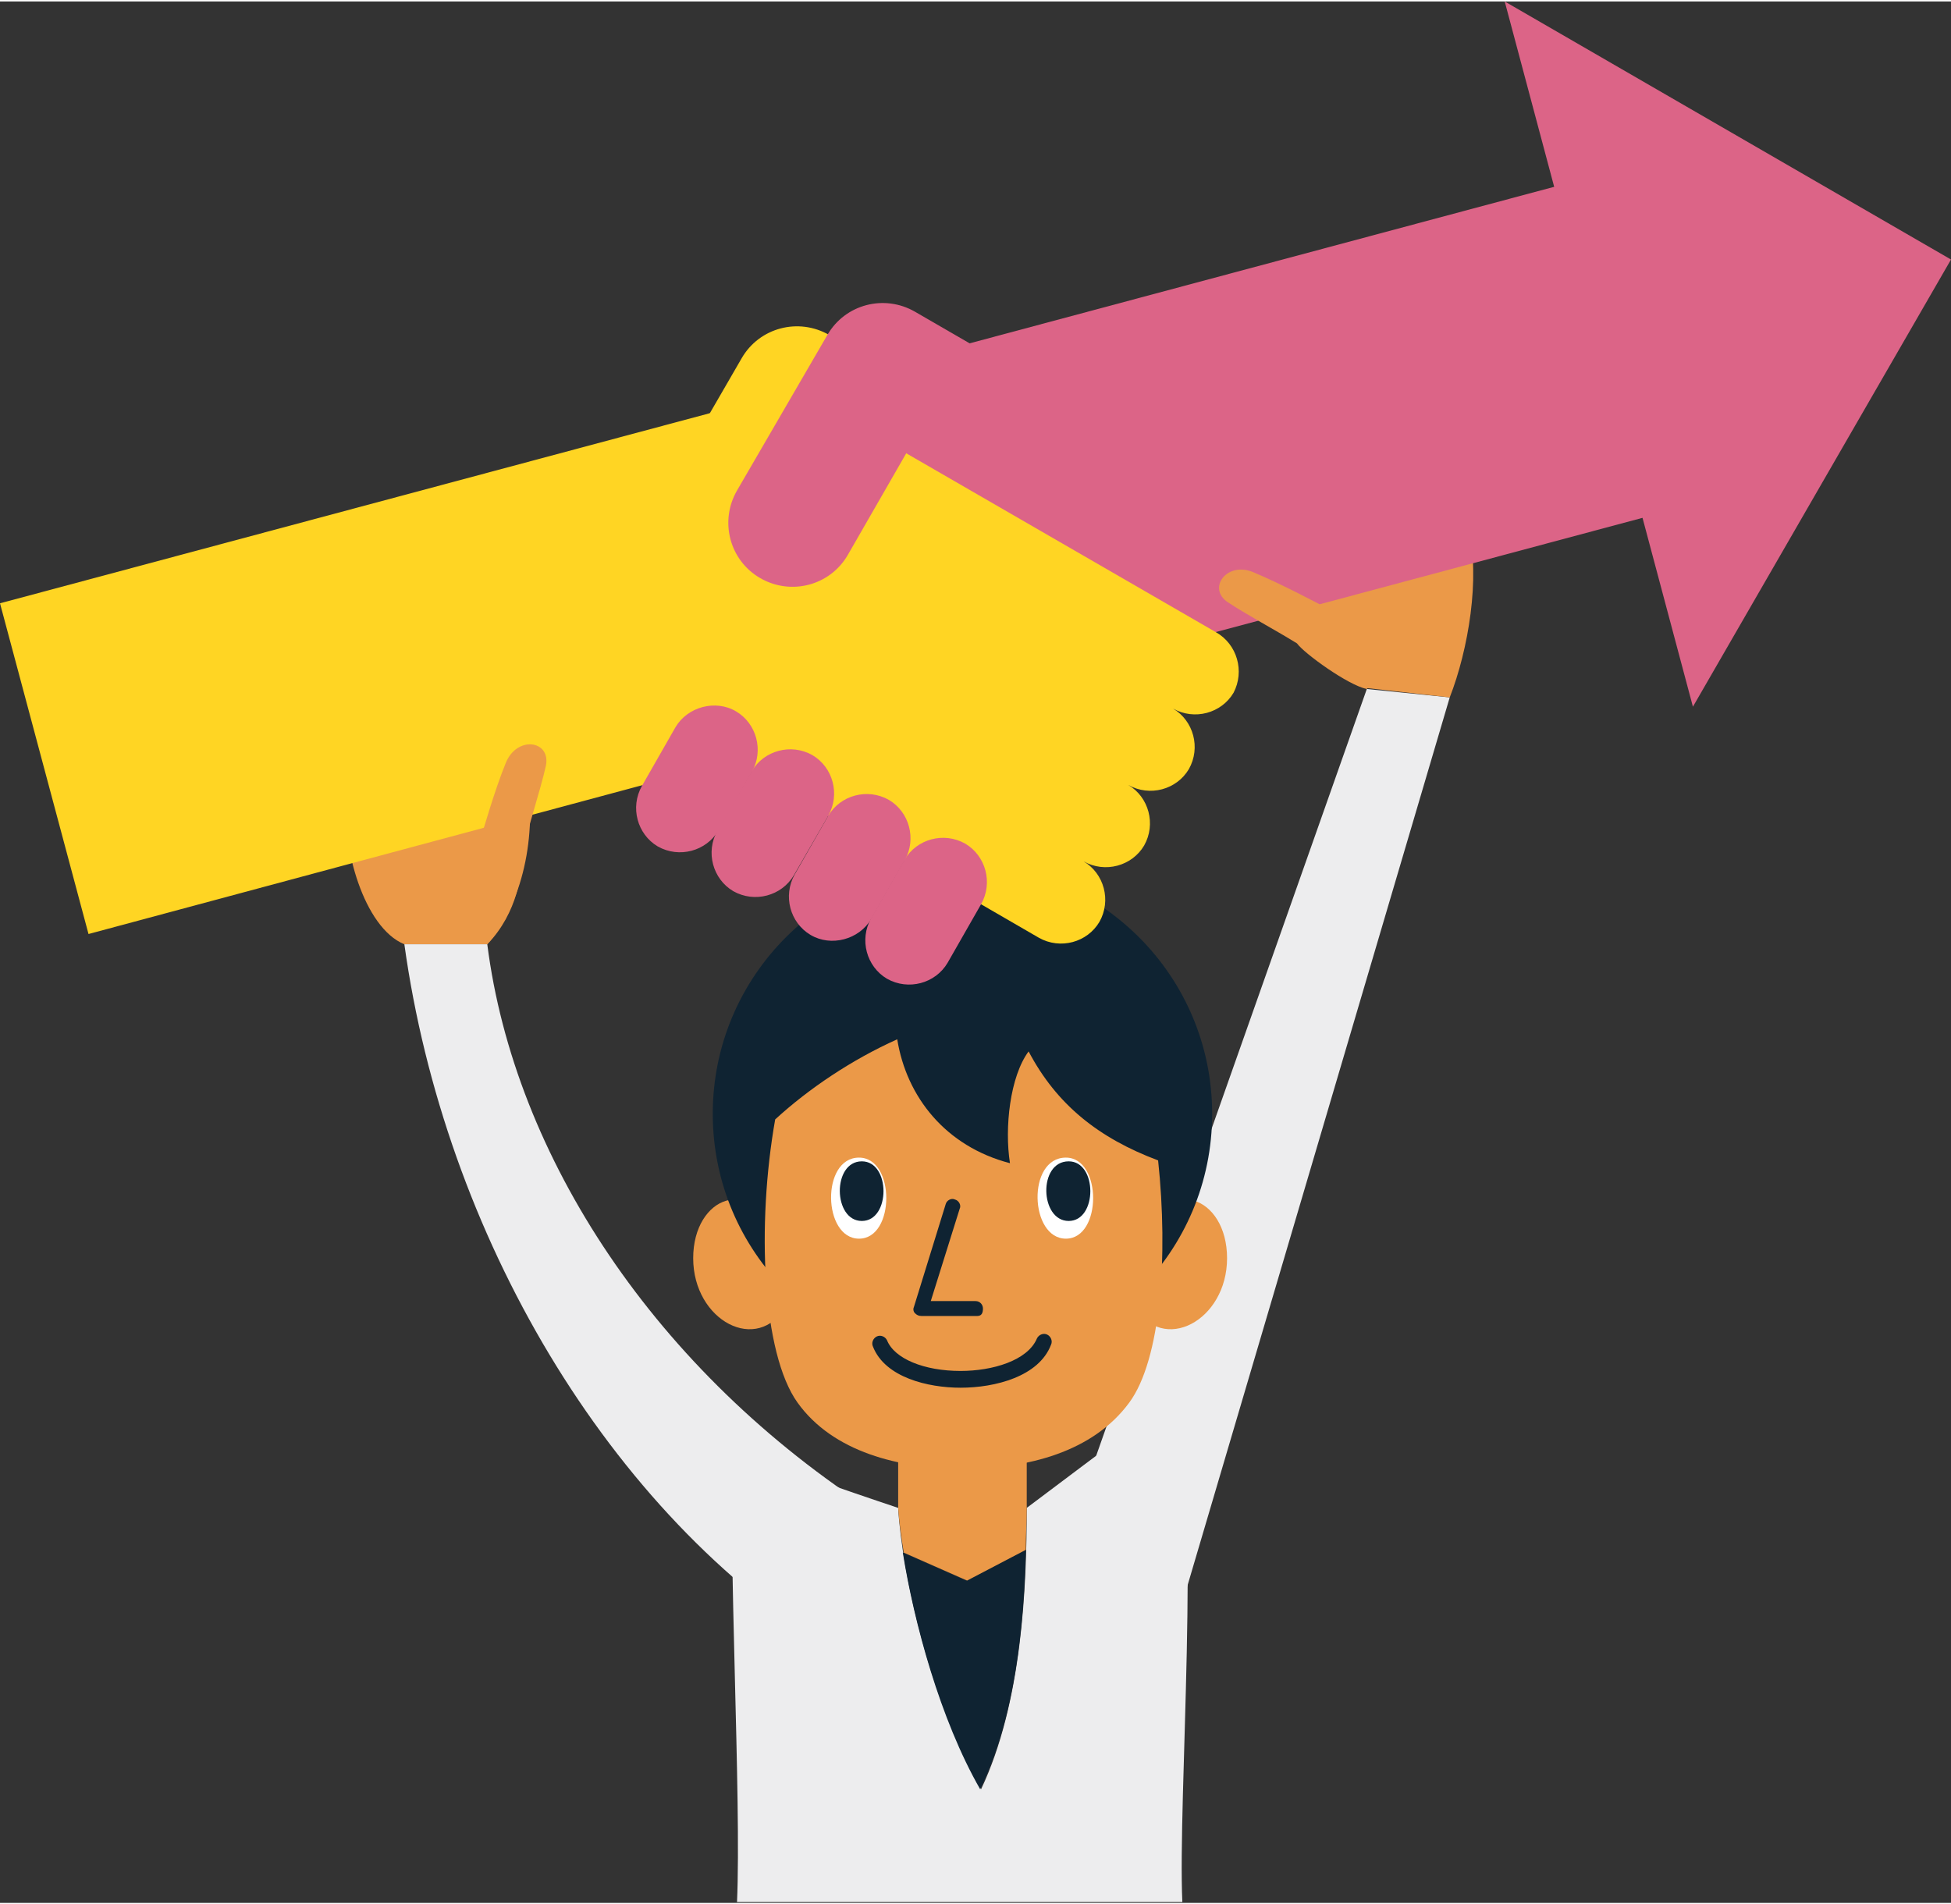 <?xml version="1.0" encoding="utf-8"?>
<!-- Generator: Adobe Illustrator 26.0.1, SVG Export Plug-In . SVG Version: 6.00 Build 0)  -->
<svg version="1.1" id="レイヤー_1" xmlns="http://www.w3.org/2000/svg" xmlns:xlink="http://www.w3.org/1999/xlink" x="0px"
	 y="0px" viewBox="0 0 209.4 204.1" style="enable-background:new 0 0 209.4 204.1;" xml:space="preserve" preserveAspectRatio="xMinYMid" width="210" height="205">
<rect x="0" y="0" width="209.4" height="204.1" fill="#333333" stroke="none"/>
<style type="text/css">
	.st0{fill:#EDEDEE;}
	.st1{fill:#EB9948;}
	.st2{fill:#0F2332;}
	.st3{fill:#ffd523;}
	.st4{fill:#DC6487;}
	.st5{fill:#FFFFFF;}
</style>
<g>
	<polygon class="st0" points="124.6,179.7 115.5,162.2 146.7,73.8 155.6,74.7 	"/>
	<path class="st1" d="M83.3,132.9c-2.4-7.1-8.9-4.7-8.9,2s6.9,10.4,10,5.1"/>
	<path class="st1" d="M122.8,132.9c2.4-7.1,8.9-4.7,8.9,2s-6.9,10.4-10,5.1"/>
	<circle class="st2" cx="103.3" cy="119.4" r="26.8"/>
	<path class="st1" d="M155.6,74.7c2-5.1,3.3-12.9,2-18l-18.2,2.4c-0.2,5.3,2.2,11.1,7.3,14.6L155.6,74.7z"/>
	<path class="st3" d="M70.4,54.2l9.2-15.9c1.9-3.3,6.1-4.4,9.4-2.5l16.7,9.7c3.3,1.9,4.4,6.1,2.5,9.4c-1.9,3.3-6.1,4.4-9.4,2.5
		L86.1,50L70.4,54.2z"/>
	<polyline class="st4" points="94.6,77.3 186.1,52.8 176.5,17.3 86.5,41.4 	"/>
	<path class="st1" d="M43.4,101.2c-4.4-1.8-6.7-10.6-6.2-15.3l19.3-3.3c1.1,6,0,13.7-4.2,18.6H43.4z"/>
	<g>
		<path class="st1" d="M110.4,112.7c-2,2.7-2.6,8.2-2,12c-6.9-1.8-11.1-7.1-12.1-13.3c-4.9,2.2-9.5,5.3-13.1,8.6
			c-2,11.3-1.4,25.1,2.4,30.4c3.8,5.3,10.9,7.1,17.8,7.1c6.9,0,13.9-1.8,17.8-7.1c3.4-4.6,4.2-15.7,3.1-26
			C117.9,122,113.4,118.4,110.4,112.7z"/>
	</g>
	<path class="st2" d="M104.9,141.1h-6c-0.3,0-0.5-0.1-0.7-0.3c-0.2-0.2-0.2-0.5-0.1-0.7l3.4-11c0.1-0.4,0.6-0.7,1-0.5
		c0.4,0.1,0.7,0.6,0.5,1l-3.1,9.9h4.8c0.5,0,0.8,0.4,0.8,0.8S105.4,141.1,104.9,141.1z"/>
	<path class="st2" d="M103.1,148.8c-3.5,0-8.1-1.1-9.4-4.4c-0.2-0.4,0-0.9,0.4-1.1c0.4-0.2,0.9,0,1.1,0.4c0.8,2,4,3.3,7.9,3.3
		c3.4,0,7.2-1.1,8.2-3.5c0.2-0.4,0.7-0.6,1.1-0.4c0.4,0.2,0.6,0.7,0.4,1.1C111.5,147.6,106.8,148.8,103.1,148.8z"/>
	<g>
		<path class="st5" d="M92.2,124.1c3.9,0,3.9,8.7,0,8.7S88.1,124.1,92.2,124.1z"/>
		<path class="st2" d="M92.5,124.5c3.1,0,3.1,6.4,0,6.4S89.3,124.5,92.5,124.5z"/>
		<path class="st5" d="M114.4,124.1c3.9,0,3.9,8.7,0,8.7S110.2,124.1,114.4,124.1z"/>
		<path class="st2" d="M114.7,124.5c3.1,0,3.1,6.4,0,6.4S111.4,124.5,114.7,124.5z"/>
	</g>
	<path class="st0" d="M79.1,204.1c0.5-11.1-1-38.4-0.4-48.8c3.3,1.6,17.7,6.4,17.7,6.4c0.4,7.1,3.5,20.8,8.9,30.2
		c4.4-9.3,4.9-21.7,4.9-30.2c0,0,10.9-8.2,16-12c2.7,12,0.2,43.2,0.7,54.3H79.1z"/>
	<path class="st2" d="M110.1,166.2l-6.4,3.3l-6.8-3c1.2,7.5,4,17.9,8.3,25.4C109,184.1,109.9,174.2,110.1,166.2z"/>
	<path class="st1" d="M110.1,166.2c0-1.6,0.1-3.1,0.1-4.5v-8.4H96.4v8.4c0.1,1.4,0.3,3,0.6,4.8l6.8,3L110.1,166.2z"/>
	<path class="st0" d="M94,162.2c-23.6-15.1-38.8-38.2-41.7-61h-8.9c4.3,31,21.8,61.1,46.3,76.1"/>
	<path class="st1" d="M146.7,73.8c-2-0.4-6.7-3.8-7.5-4.9c-2.6-1.6-5.1-2.9-7.4-4.4c-2.3-1.5-0.1-4.5,2.8-3.2
		c2.9,1.2,7.4,3.6,7.4,3.6C148.5,63.5,150.5,69.5,146.7,73.8z"/>
	<g>
		<path class="st3" d="M130.5,67.7l-45-26L0,64.6l9.5,35.5l69.2-18.6l32.8,19c2.3,1.3,5.2,0.5,6.5-1.7c1.3-2.3,0.5-5.2-1.7-6.5
			c2.3,1.3,5.2,0.5,6.5-1.7c1.3-2.3,0.5-5.2-1.7-6.5c2.3,1.3,5.2,0.5,6.5-1.7c1.3-2.3,0.5-5.2-1.7-6.5c2.3,1.3,5.2,0.5,6.5-1.7
			C133.6,71.9,132.8,69,130.5,67.7z"/>
	</g>
	<polygon class="st4" points="181.7,75.7 209.4,27.7 161.5,0 	"/>
	<path class="st4" d="M114.1,42.5l-15.9-9.2c-3.3-1.9-7.5-0.8-9.4,2.5l-9.7,16.7c-1.9,3.3-0.8,7.5,2.5,9.4c3.3,1.9,7.5,0.8,9.4-2.5
		l7.3-12.7L114.1,42.5z"/>
	<path class="st1" d="M52.3,101.2c3.3-3.4,3.8-7.9,3.6-9.3c0.7-3,2.1-7.2,2.7-9.9c0.5-2.7-3.1-3.2-4.3-0.3c-1.2,2.9-2.6,7.8-2.6,7.8
		C46,93.2,46.6,100.9,52.3,101.2z"/>
	<path class="st4" d="M80.7,82.7c1.3-2.3,0.5-5.2-1.7-6.5s-5.2-0.5-6.5,1.7l-3.6,6.3c-1.3,2.3-0.5,5.2,1.7,6.5
		c2.3,1.3,5.2,0.5,6.5-1.7L80.7,82.7z"/>
	<path class="st4" d="M88.9,87.4c1.3-2.3,0.5-5.2-1.7-6.5c-2.3-1.3-5.2-0.5-6.5,1.7L77,89c-1.3,2.3-0.5,5.2,1.7,6.5
		c2.3,1.3,5.2,0.5,6.5-1.7L88.9,87.4z"/>
	<path class="st4" d="M97.1,92.2c1.3-2.3,0.5-5.2-1.7-6.5c-2.3-1.3-5.2-0.5-6.5,1.7l-3.6,6.3c-1.3,2.3-0.5,5.2,1.7,6.5
		s5.2,0.5,6.5-1.7L97.1,92.2z"/>
	<path class="st4" d="M105.3,96.9c1.3-2.3,0.5-5.2-1.7-6.5c-2.3-1.3-5.2-0.5-6.5,1.7l-3.6,6.3c-1.3,2.3-0.5,5.2,1.7,6.5
		c2.3,1.3,5.2,0.5,6.5-1.7L105.3,96.9z"/>
</g>
</svg>
